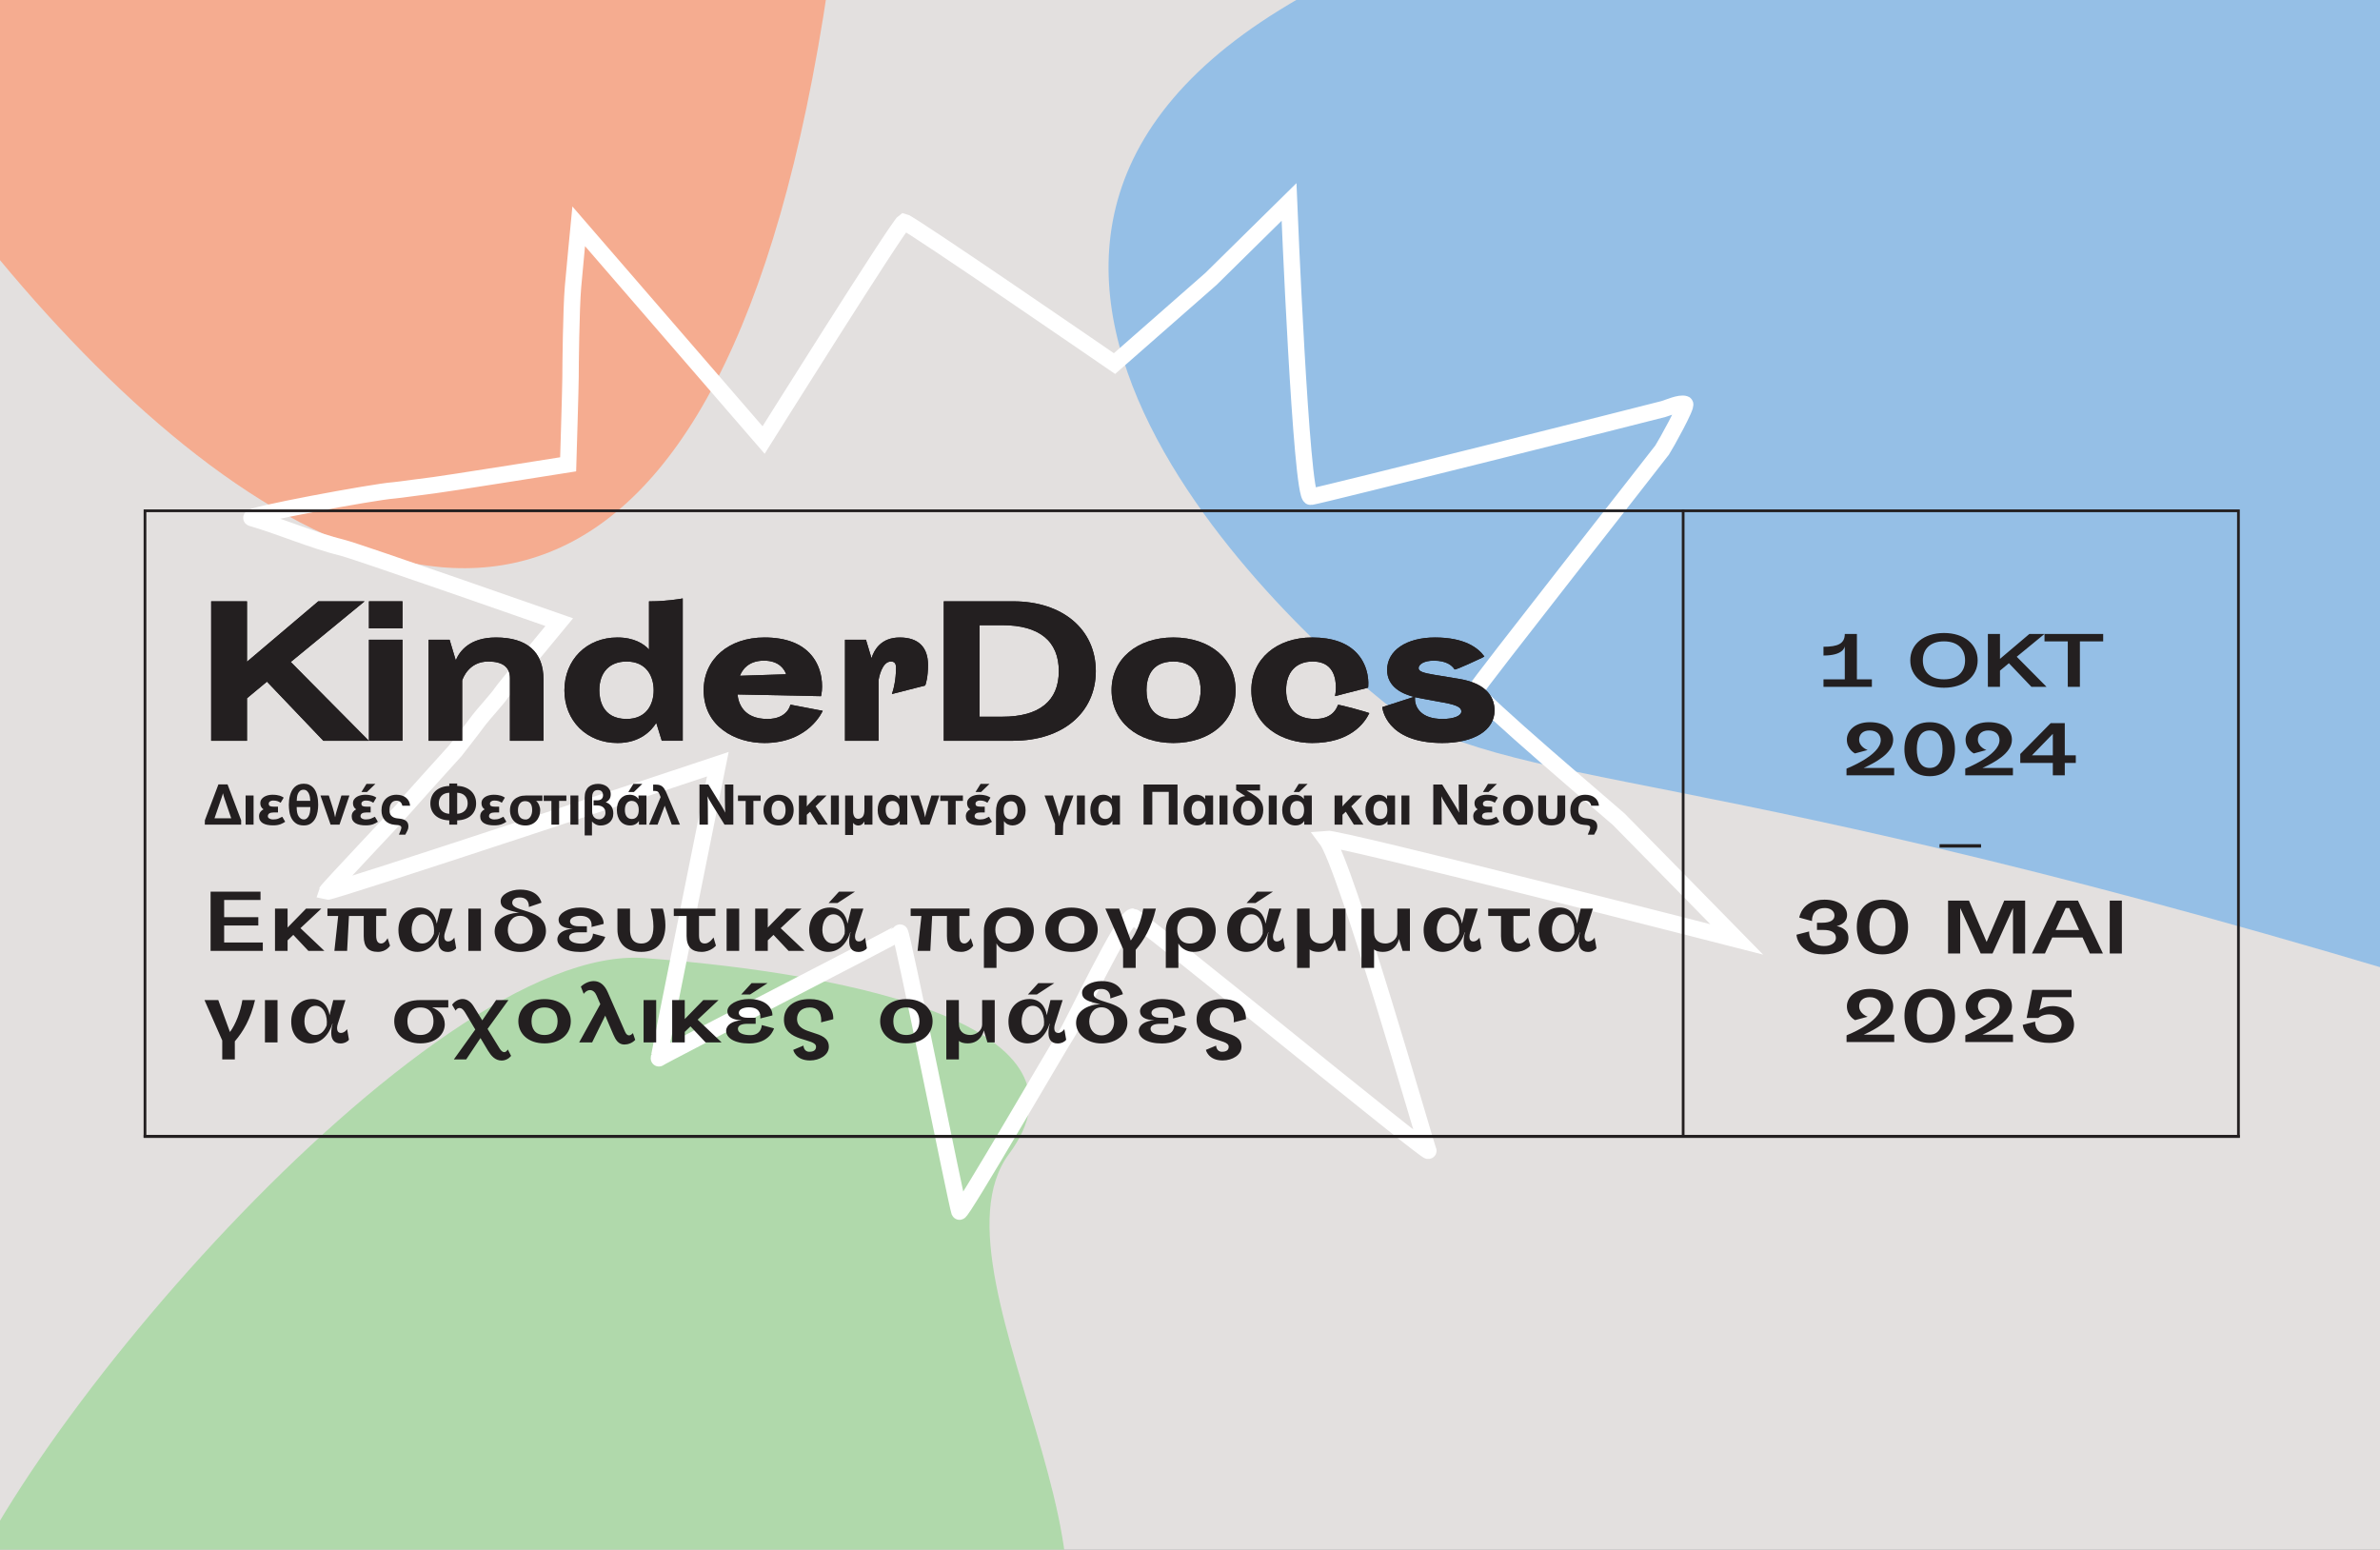 <?xml version="1.0" encoding="utf-8"?>
<!-- Generator: Adobe Illustrator 16.0.0, SVG Export Plug-In . SVG Version: 6.00 Build 0)  -->
<!DOCTYPE svg PUBLIC "-//W3C//DTD SVG 1.1//EN" "http://www.w3.org/Graphics/SVG/1.1/DTD/svg11.dtd">
<svg version="1.1" id="Layer_1" xmlns="http://www.w3.org/2000/svg" xmlns:xlink="http://www.w3.org/1999/xlink" x="0px" y="0px"
	 width="768px" height="500px" viewBox="0 0 768 500" enable-background="new 0 0 768 500" xml:space="preserve">
<rect x="0" y="0" width="768" height="500" fill="#808080" stroke="none"/>
<g id="Layer_1_1_">
</g>
<g id="Layer_2">
	<g>
		<g>
			<defs>
				<rect id="SVGID_1_" x="0" width="768" height="500"/>
			</defs>
			<clipPath id="SVGID_2_">
				<use xlink:href="#SVGID_1_"  overflow="visible"/>
			</clipPath>
			<rect x="0" clip-path="url(#SVGID_2_)" fill="#E3E0DF" width="768" height="500"/>
		</g>
		<g>
			<defs>
				<rect id="SVGID_3_" x="0" width="768" height="500"/>
			</defs>
			<clipPath id="SVGID_4_">
				<use xlink:href="#SVGID_3_"  overflow="visible"/>
			</clipPath>
			<path clip-path="url(#SVGID_4_)" fill="#F5AC90" d="M-38.061-566.889l-132.508,62.158l-4.627,174.646l85.825,56.751
				c0,0-2.385,53.433-11.896,155.178c-9.51,101.746,324.242,582.335,374.028,67.663c19.968-70.43,33.886-153.24,9.718-194.952
				c-24.168-41.713-67.265-75.372-66.629-121.364c0.637-45.993-19.225-145.029-19.225-145.029L-38.061-566.889z"/>
		</g>
		<g>
			<defs>
				<rect id="SVGID_5_" x="0" width="768" height="500"/>
			</defs>
			<clipPath id="SVGID_6_">
				<use xlink:href="#SVGID_5_"  overflow="visible"/>
			</clipPath>
			<path clip-path="url(#SVGID_6_)" fill="#B0D9AB" d="M208.029,309.137c-70.234-5.267-212.94,163.477-226.027,220.83
				c-13.086,57.353,4.992,196.068,53.562,236.952c48.57,40.884,86.55,23.547,187.082-9.41
				c100.533-32.957,28.475-178.688,96.12-203.995c67.647-25.306-23.17-140.785,6.823-181.174S278.266,314.404,208.029,309.137"/>
		</g>
		<g>
			<defs>
				<rect id="SVGID_7_" x="0" width="768" height="500"/>
			</defs>
			<clipPath id="SVGID_8_">
				<use xlink:href="#SVGID_7_"  overflow="visible"/>
			</clipPath>
			<path clip-path="url(#SVGID_8_)" fill="#95BFE6" d="M452.278,230.979c49.205,26.692,113.796,15.221,395.741,105.857
				s11.519-442.386,11.519-442.386S547.504-79.705,413.041,3.146S428.479,213.525,452.278,230.979"/>
		</g>
		<g>
			<defs>
				<rect id="SVGID_9_" x="0" width="768" height="500"/>
			</defs>
			<clipPath id="SVGID_10_">
				<use xlink:href="#SVGID_9_"  overflow="visible"/>
			</clipPath>
			<path clip-path="url(#SVGID_10_)" fill="none" stroke="#FFFFFF" stroke-width="5.291" d="M536.735,131.988
				c1.63-0.443,5.268-2.162,6.981-1.613c0.896,0.286-6.22,13.111-7.368,14.838c-0.82,1.229-60.031,76.45-60.244,77.594
				c-0.361,1.936,45.194,40.479,46.251,41.533c2.66,2.65,38.056,38.76,38.056,38.76s-128.498-32.912-132.484-32.479
				c6.339,8.32,32.084,98.701,32.988,100.672c0.969,2.1-93.562-75.498-95.344-75.537c-2.839-0.064-19.759,35.614-21.217,37.66
				c-1.746,2.45-34.339,58.746-34.772,57.516c-0.993-2.819-18.604-90.87-19.188-90.039c-0.438,0.619-77.555,40.138-77.771,40.578
				c-0.222,0.455,19.015-94.894,19.015-94.894s-124.855,41.552-126.24,41.151c0.184-0.672,24.629-26.406,24.879-26.86
				c0.375-0.683,14.208-15.927,16.59-18.571c0,0,5.205-6.629,7.696-10.013c1.206-1.639,6.328-7.229,7.172-8.667
				c0.586-0.997,18.727-22.88,18.727-22.88s-65.135-22.801-69.629-23.91c-10.139-2.504-19.633-6.753-29.62-9.679
				c-2.384-0.699,39.642-8.523,45.752-8.914c1.341-0.084,11.836-1.578,13.06-1.676c1.737-0.139,43.311-6.743,43.311-6.743
				s0.788-25.827,0.773-28.335c-0.013-2.488,0.179-21.883,0.797-28.962c0.519-5.911,1.835-19.501,1.835-19.501l59.664,68.953
				c0,0,43.267-69.01,45.313-70.395c2.104,0.469,67.917,45.736,67.917,45.736l31.126-27.315l25.194-24.829
				c0,0,3.884,95.617,7.017,95.132C426.842,159.7,533.123,132.973,536.735,131.988"/>
		</g>
		<g>
			<defs>
				<rect id="SVGID_11_" x="0" width="768" height="500"/>
			</defs>
			<clipPath id="SVGID_12_">
				<use xlink:href="#SVGID_11_"  overflow="visible"/>
			</clipPath>
			<g clip-path="url(#SVGID_12_)">
				<polygon fill="none" stroke="#231F20" stroke-width="0.879" points="46.786,164.811 46.786,366.722 722.317,366.722 
					722.317,164.811 466.258,164.811 				"/>
				<polygon fill="#231F20" points="119.011,239.012 104.333,239.012 86.139,219.938 79.699,225.297 79.699,239.012 68.145,239.012 
					68.145,194.021 79.699,194.021 79.699,213.515 102.708,194.021 117.655,194.021 93.821,213.592 				"/>
				<path fill="#231F20" d="M129.881,202.729h-10.828v-8.707h10.828V202.729z M129.881,239.011h-10.828v-32.598h10.828V239.011z"/>
				<path fill="#231F20" d="M175.374,239.012h-10.827v-20.235c0-3.537-2.358-5.331-7.008-5.331c-6.208,0-8.139,5.297-8.4,6.122
					v19.444h-10.828v-32.598h6.77l1.989,6.647c1.266-3.03,4.55-7.373,12.982-7.373c10.023,0,15.322,4.681,15.322,13.536V239.012
					L175.374,239.012z"/>
				<path fill="#231F20" d="M199.293,239.738c-9.945,0-17.163-7.149-17.163-16.998c0-9.881,7.194-17.052,17.105-17.052
					c5.46,0,8.562,2.124,10.189,3.874v-15.541h0.808c4.511,0,9.087-0.763,9.134-0.77l0.942-0.159v45.919h-6.766l-1.771-5.768
					C210.226,235.709,206.582,239.738,199.293,239.738 M202.195,213.445c-5.506,0-8.793,3.476-8.793,9.295
					c0,2.777,0.857,9.239,8.793,9.239c6.442,0,8.737-4.772,8.737-9.239C210.933,218.246,208.638,213.445,202.195,213.445"/>
				<path fill="#231F20" d="M246.685,239.737c-9.449,0-19.62-5.336-19.62-17.052c0-10.008,8.068-16.997,19.62-16.997
					c6.909,0,12.03,1.954,15.222,5.81c3.546,4.283,3.652,9.844,3.156,12.454l-0.127,0.673l-26.94-0.556
					c0.248,2.615,1.729,7.91,9.64,7.91c6.598,0,7.416-4.622,7.416-4.622l10.428,1.998
					C265.478,229.355,261.107,239.737,246.685,239.737 M246.518,213.166c-5.243,0-7.12,3.207-7.742,4.879l14.915-0.49
					C253.162,216.053,251.497,213.166,246.518,213.166"/>
				<path fill="#231F20" d="M283.497,239.012h-10.828v-32.598h6.771l1.788,5.973c0.418-1.364,1.14-2.891,2.383-4.147
					c1.673-1.692,3.937-2.551,6.727-2.551c5.972,0,9.126,3.078,9.126,8.901c0,3.945-0.739,6.098-0.771,6.187l-0.145,0.408
					l-10.738,2.751l0.414-1.374c0.01-0.03,0.913-3.074,0.913-7.133c0-1.353-0.522-1.983-1.646-1.983
					c-2.967,0-3.904,5.443-3.992,6.006L283.497,239.012L283.497,239.012z"/>
				<path fill="#231F20" d="M326.954,239.012h-22.41v-44.989h22.41c15.941,0,26.652,9.051,26.652,22.522
					C353.607,229.983,342.896,239.012,326.954,239.012 M316.097,231.254h7.341c11.924,0,18.228-5.086,18.228-14.709
					c0-9.697-6.304-14.822-18.228-14.822h-7.341V231.254z"/>
				<path fill="#231F20" d="M378.645,239.738c-11.749,0-19.955-7.014-19.955-17.054c0-10.007,8.206-16.997,19.955-16.997
					c11.815,0,20.068,6.99,20.068,16.997C398.713,232.725,390.46,239.738,378.645,239.738 M378.645,213.445
					c-7.553,0-8.68,5.789-8.68,9.239c0,3.472,1.127,9.296,8.68,9.296c7.937,0,8.793-6.502,8.793-9.296
					C387.438,219.906,386.58,213.445,378.645,213.445"/>
				<path fill="#231F20" d="M423.412,239.737c-9.449,0-19.619-5.336-19.619-17.052c0-10.008,8.091-16.997,19.676-16.997
					c6.483,0,11.354,1.737,14.473,5.165c4.094,4.501,3.604,10.215,3.582,10.457l-0.055,0.564l-10.664,2.734l0.183-1.208
					c0.007-0.049,0.703-4.873-1.776-7.758c-1.256-1.458-3.148-2.198-5.631-2.198c-5.364,0-8.567,3.454-8.567,9.24
					c0,5.906,3.408,9.294,9.351,9.294c4.952,0,6.733-2.653,7.373-4.532c0.135-0.281,9.991,2.471,10.131,2.657
					C440.262,233.432,435.609,239.737,423.412,239.737"/>
				<path fill="#231F20" d="M456.604,224.943l-0.007,0.874c0.001,0.044,0.004,0.273,0.063,0.617
					c0.262,1.567,1.636,5.545,8.844,5.545c3.565,0,6.057-0.999,6.057-2.429c0-1.098-0.949-2-5.586-2.832l-7.261-1.342
					C458.184,225.281,457.448,225.147,456.604,224.943 M478.171,212.268c0,0-8.567,4.081-8.802,3.712
					c-0.832-1.308-2.668-2.813-6.715-2.813c-3.207,0-4.886,1.223-4.886,2.43c0,1.089,1.618,1.547,5.244,2.161l7.812,1.284
					c9.464,1.555,11.45,6.422,11.45,10.23c0,6.357-6.629,10.465-16.886,10.465c-18.352,0-19.331-11.468-19.339-11.584l10.206-3.296
					c-3.54-0.912-8.646-3.069-8.646-8.702c0-6.261,6.202-10.466,15.435-10.466c9.588,0,13.967,3.362,15.947,6.138L478.171,212.268z"
					/>
				<polygon fill="#231F20" points="119.011,239.012 104.333,239.012 86.139,219.938 79.699,225.297 79.699,239.012 68.145,239.012 
					68.145,194.021 79.699,194.021 79.699,213.516 102.708,194.021 117.655,194.021 93.821,213.592 				"/>
				<path fill="#231F20" d="M129.881,202.729h-10.827v-8.707h10.827V202.729z M129.881,239.012h-10.827v-32.598h10.827V239.012z"/>
				<path fill="#231F20" d="M175.374,239.012h-10.828v-20.234c0-3.539-2.357-5.332-7.007-5.332c-6.208,0-8.139,5.295-8.4,6.121
					v19.445h-10.828v-32.6h6.77l1.989,6.649c1.266-3.03,4.55-7.373,12.981-7.373c10.024,0,15.323,4.681,15.323,13.536V239.012z"/>
				<path fill="#231F20" d="M199.293,239.738c-9.945,0-17.163-7.149-17.163-16.998c0-9.881,7.194-17.053,17.105-17.053
					c5.46,0,8.562,2.125,10.189,3.875v-15.541h0.808c4.51,0,9.087-0.763,9.134-0.771l0.942-0.159v45.92h-6.766l-1.771-5.768
					C210.226,235.71,206.582,239.738,199.293,239.738 M202.195,213.445c-5.506,0-8.793,3.475-8.793,9.295
					c0,2.777,0.857,9.24,8.793,9.24c6.442,0,8.737-4.773,8.737-9.24C210.933,218.247,208.638,213.445,202.195,213.445"/>
				<path fill="#231F20" d="M246.685,239.737c-9.449,0-19.62-5.336-19.62-17.052c0-10.008,8.068-16.997,19.62-16.997
					c6.909,0,12.03,1.954,15.222,5.81c3.546,4.283,3.652,9.844,3.156,12.454l-0.127,0.673l-26.94-0.556
					c0.248,2.615,1.729,7.91,9.64,7.91c6.598,0,7.416-4.622,7.416-4.622l10.427,1.998
					C265.477,229.355,261.107,239.737,246.685,239.737 M246.518,213.166c-5.243,0-7.12,3.207-7.742,4.879l14.915-0.49
					C253.162,216.053,251.497,213.166,246.518,213.166"/>
				<path fill="#231F20" d="M283.497,239.012h-10.828v-32.598h6.771l1.788,5.973c0.418-1.363,1.14-2.891,2.383-4.148
					c1.673-1.691,3.937-2.55,6.727-2.55c5.971,0,9.126,3.078,9.126,8.902c0,3.944-0.739,6.096-0.771,6.185l-0.144,0.409
					l-10.738,2.751l0.414-1.374c0.01-0.03,0.913-3.073,0.913-7.133c0-1.353-0.522-1.983-1.646-1.983
					c-2.967,0-3.904,5.443-3.992,6.006v19.56H283.497z"/>
				<path fill="#231F20" d="M326.954,239.012h-22.41v-44.989h22.41c15.941,0,26.652,9.051,26.652,22.522
					C353.607,229.983,342.896,239.012,326.954,239.012 M316.097,231.254h7.341c11.924,0,18.228-5.086,18.228-14.709
					c0-9.697-6.304-14.822-18.228-14.822h-7.341V231.254z"/>
				<path fill="#231F20" d="M378.645,239.738c-11.749,0-19.955-7.013-19.955-17.054c0-10.007,8.206-16.997,19.955-16.997
					c11.815,0,20.068,6.99,20.068,16.997C398.713,232.726,390.46,239.738,378.645,239.738 M378.645,213.445
					c-7.553,0-8.68,5.789-8.68,9.239c0,3.472,1.127,9.296,8.68,9.296c7.937,0,8.793-6.5,8.793-9.296
					C387.438,219.906,386.58,213.445,378.645,213.445"/>
				<path fill="#231F20" d="M423.412,239.737c-9.449,0-19.619-5.336-19.619-17.052c0-10.008,8.091-16.997,19.676-16.997
					c6.483,0,11.354,1.737,14.473,5.165c4.094,4.501,3.604,10.215,3.582,10.457l-0.055,0.564l-10.664,2.734l0.183-1.208
					c0.007-0.049,0.703-4.873-1.777-7.758c-1.255-1.458-3.147-2.198-5.63-2.198c-5.364,0-8.568,3.454-8.568,9.24
					c0,5.906,3.409,9.294,9.352,9.294c4.952,0,6.732-2.653,7.373-4.532c0.135-0.281,9.991,2.471,10.131,2.657
					C440.261,233.432,435.609,239.737,423.412,239.737"/>
				<path fill="#231F20" d="M456.604,224.943l-0.006,0.874c0,0.044,0.003,0.273,0.062,0.617c0.262,1.567,1.636,5.545,8.844,5.545
					c3.565,0,6.057-0.999,6.057-2.429c0-1.098-0.949-2-5.586-2.832l-7.261-1.342C458.184,225.281,457.448,225.147,456.604,224.943
					 M478.171,212.268c0,0-8.567,4.081-8.802,3.712c-0.831-1.308-2.667-2.813-6.715-2.813c-3.207,0-4.886,1.223-4.886,2.43
					c0,1.089,1.618,1.547,5.244,2.161l7.812,1.284c9.464,1.555,11.45,6.422,11.45,10.23c0,6.357-6.629,10.467-16.886,10.467
					c-18.352,0-19.331-11.469-19.339-11.586l10.206-3.296c-3.54-0.912-8.645-3.069-8.645-8.702c0-6.261,6.201-10.466,15.434-10.466
					c9.588,0,13.967,3.362,15.947,6.138L478.171,212.268z"/>
				<line fill="none" stroke="#231F20" stroke-width="0.879" x1="543.135" y1="164.371" x2="543.135" y2="367.065"/>
				<line fill="none" stroke="#231F20" stroke-width="0.879" x1="722.756" y1="366.626" x2="46.347" y2="366.626"/>
				<path fill="#231F20" d="M680.791,307.656h3.909v-17.065h-3.909V307.656z M666.579,292.984h1.12l3.229,7.094h-7.602
					L666.579,292.984z M674.377,307.656h4.217l-8.062-17.066h-6.787l-8.061,17.066h4.195l2.351-5.162h9.796L674.377,307.656z
					 M641.058,303.923l-5.689-13.333h-6.743v17.066h3.91v-14.672l6.611,14.672h3.821l6.61-14.672v14.672h3.91V290.59h-6.743
					L641.058,303.923z M603.235,299.113c0-3.361,1.12-6.129,4.217-6.129c3.075,0,4.195,2.768,4.195,6.129
					c0,3.338-1.12,6.127-4.195,6.127C604.355,305.24,603.235,302.451,603.235,299.113 M599.171,299.113
					c0,5.117,2.745,8.828,8.28,8.828c5.514,0,8.26-3.711,8.26-8.828c0-5.141-2.746-8.83-8.26-8.83
					C601.916,290.283,599.171,293.973,599.171,299.113 M588.387,300.057c2.395,0,4.043,0.703,4.043,2.55
					c0,1.603-1.562,2.635-3.801,2.635c-5.229,0-4.833-4.7-4.833-4.7l-4.085,1.055c0,0,0.265,6.348,8.765,6.348
					c4.282,0,7.994-1.625,7.994-5.314c0-3.186-3.535-3.778-3.777-3.822c0.309-0.065,3.339-0.746,3.339-3.602
					c0-2.813-2.878-4.92-7.293-4.92c-7.336,0-8.126,5.775-8.126,5.775l4.106,1.121c0,0-0.352-4.195,4.195-4.195
					c1.734,0,3.053,0.943,3.053,2.395c0,1.428-1.187,2.35-4.02,2.35h-1.626v2.328h2.065V300.057z"/>
				<rect x="625.868" y="272.387" fill="#231F20" width="13.398" height="1.098"/>
				<path fill="#231F20" d="M659.738,206.943h7.513v14.673h3.908v-14.673h7.513v-2.394h-18.934V206.943L659.738,206.943z
					 M655.521,221.616h4.876l-9.619-9.708l8.961-7.358h-4.877l-9.488,8.039v-8.039h-3.908v17.066h3.908v-5.228l2.879-2.395
					L655.521,221.616z M620.488,213.072c0-3.361,2.064-6.129,6.81-6.129c4.744,0,6.809,2.768,6.809,6.129
					c0,3.359-2.064,6.128-6.809,6.128C622.552,219.2,620.488,216.432,620.488,213.072 M616.425,213.072
					c0,5.14,4.282,8.83,10.872,8.83c6.589,0,10.872-3.69,10.872-8.83c0-5.141-4.283-8.83-10.872-8.83
					C620.707,204.242,616.425,207.932,616.425,213.072 M604.036,221.616V219.2h-4.832v-14.65h-3.909c0,3.185-2.328,4.13-6.875,4.13
					v2.832c6.325,0,6.831-2.635,6.875-3.031v10.72h-6.875v2.416L604.036,221.616L604.036,221.616z"/>
				<path fill="#231F20" d="M386.129,329.006c0,7.404,10.356,5.807,10.356,8.732c0,0.936-0.565,1.625-2.165,1.625
					c-1.845,0-1.895-1.994-1.895-1.994l-3.297,1.379c0,0,0.714,3.418,5.412,3.418c3.125,0,6.077-1.771,6.077-4.402
					c0-5.879-10.26-3.296-10.26-9.004c0-1.942,1.305-3.688,4.134-3.688c4.354,0,3.616,4.797,3.616,4.797l3.937-1.009
					c0,0,0.615-6.495-7.603-6.495C389.327,322.363,386.129,324.947,386.129,329.006 M378.971,330.752c0,0,0,3.248-3.666,3.248
					c-2.237,0-4.033-0.639-4.033-2.043c0-0.983,1.008-1.623,3.1-1.623h2.633v-1.943h-2.633c-2.018,0-2.805-0.836-2.805-1.573
					c0-1.23,1.647-1.796,3.247-1.796c3.224,0,3.888,1.894,3.689,3.593l3.912-0.984c0.049-2.338-2.019-5.289-7.603-5.289
					c-3.665,0-6.938,1.746-6.938,3.937c0,1.869,1.747,2.829,4.648,2.901c-3.074,0.223-5.043,1.55-5.043,3.443
					c0,2.166,2.533,4.061,7.453,4.061c6.717,0,7.995-4.87,7.995-4.87L378.971,330.752z M355.428,325.021
					c2.683,0,4.084,2.337,4.084,4.625c0,2.238-1.329,4.429-4.084,4.429c-2.583,0-3.936-2.24-3.936-4.479
					C351.492,327.309,352.845,325.021,355.428,325.021 M358.282,322.166l4.059-1.377c0,0-0.64-4.23-6.888-4.23
					c-3.224,0-6.273,1.623-6.273,3.715c0,2.238,1.82,2.878,6.102,3.788c-0.223-0.023-0.468-0.05-0.688-0.023
					c-3.689,0.246-7.355,2.164-7.355,6.026c0,3.519,3.421,6.617,8.191,6.617c4.871,0,8.364-3.1,8.364-6.69
					c0-7.527-10.873-5.904-10.873-9.201c0-1.058,0.91-1.697,2.411-1.697C358.602,319.092,358.282,322.166,358.282,322.166
					 M329.672,329.597c0-2.756,1.328-5.066,3.592-5.066c2.829,0,3.938,3.469,3.592,6.32c-0.936,2.288-2.237,3.102-3.838,3.102
					C331.074,333.951,329.672,332.031,329.672,329.597 M340.447,330.334l2.46-7.65h-3.937l-1.181,4.871
					c-0.443-2.854-2.288-5.215-5.609-5.215c-4.083,0-6.765,3.1-6.765,7.232c0,4.771,2.951,7.084,6.101,7.084
					c3.075,0,5.807-2.091,7.159-6.322h0.099c-0.295,0.886-0.442,1.992-0.442,3.002c0,1.796,0.737,3.346,3.001,3.346
					c1.255,0,2.411-0.665,2.706-1.229l-0.591-3.396c0,0-0.786,1.23-1.992,1.23c-0.91,0-1.254-0.689-1.254-1.551
					C340.201,331.293,340.299,330.802,340.447,330.334 M335.035,317.223l-3.347,3.665h2.878l5.635-3.665H335.035z M305.367,341.822
					h4.059v-5.979c0.492,0.518,1.648,0.813,2.829,0.813c4.428,0,5.216-4.183,5.216-4.183l1.156,3.861h2.36v-13.652h-4.06v7.773
					c0,2.289-2.164,3.494-3.813,3.494c-2.092,0-3.69-1.156-3.69-3.543l-0.023-7.726h-4.034V341.822z M288.27,329.498
					c0-2.238,1.01-4.428,4.184-4.428c3.148,0,4.229,2.188,4.229,4.428s-1.081,4.453-4.229,4.453
					C289.279,333.951,288.27,331.736,288.27,329.498 M284.014,329.498c0,4.01,3.149,7.158,8.438,7.158
					c5.338,0,8.486-3.148,8.486-7.158c0-3.985-3.148-7.135-8.486-7.135C287.163,322.363,284.014,325.513,284.014,329.498
					 M252.969,329.006c0,7.404,10.357,5.807,10.357,8.732c0,0.936-0.566,1.625-2.165,1.625c-1.846,0-1.896-1.994-1.896-1.994
					l-3.296,1.379c0,0,0.713,3.418,5.412,3.418c3.124,0,6.076-1.771,6.076-4.402c0-5.879-10.258-3.296-10.258-9.004
					c0-1.942,1.303-3.688,4.132-3.688c4.354,0,3.616,4.797,3.616,4.797l3.937-1.009c0,0,0.615-6.495-7.602-6.495
					C256.167,322.363,252.969,324.947,252.969,329.006 M245.811,330.752c0,0,0,3.248-3.666,3.248c-2.236,0-4.033-0.639-4.033-2.043
					c0-0.983,1.009-1.623,3.1-1.623h2.633v-1.943h-2.633c-2.018,0-2.804-0.836-2.804-1.573c0-1.23,1.646-1.796,3.246-1.796
					c3.224,0,3.888,1.894,3.689,3.593l3.912-0.984c0.049-2.338-2.018-5.289-7.603-5.289c-3.665,0-6.938,1.746-6.938,3.937
					c0,1.869,1.747,2.829,4.648,2.901c-3.074,0.223-5.043,1.55-5.043,3.443c0,2.166,2.534,4.061,7.454,4.061
					c6.717,0,7.995-4.87,7.995-4.87L245.811,330.752z M242.514,317.223l-3.345,3.665h2.878l5.633-3.665H242.514z M216.906,336.336
					h4.06v-3.395l1.846-1.771l4.87,5.166h5.166l-7.725-7.33l6.74-6.322h-4.92l-5.979,6.125v-6.125h-4.06L216.906,336.336
					L216.906,336.336z M207.681,336.336h4.061v-13.652h-4.061V336.336z M186.895,336.336h4.183l4.229-8.635l2.608,6.102
					c0.713,1.648,1.623,3.224,3.542,3.224c1.206,0,2.607-0.492,3.518-1.501l-0.737-2.188c-0.442,0.492-0.86,0.738-1.255,0.738
					c-0.517,0-0.959-0.418-1.278-1.156l-5.609-12.817c-1.032-2.386-2.632-3.542-4.477-3.542c-1.279,0-2.78,0.492-4.183,1.771
					l0.909,2.336c0.714-0.885,1.402-1.205,2.042-1.205c0.91,0,1.674,0.688,2.141,1.796l1.182,2.731L186.895,336.336z
					 M171.52,329.498c0-2.238,1.008-4.428,4.183-4.428c3.147,0,4.229,2.188,4.229,4.428s-1.082,4.453-4.229,4.453
					C172.527,333.951,171.52,331.736,171.52,329.498 M167.263,329.498c0,4.01,3.149,7.158,8.438,7.158
					c5.338,0,8.486-3.148,8.486-7.158c0-3.985-3.148-7.135-8.486-7.135C170.412,322.363,167.263,325.513,167.263,329.498
					 M157.448,338.969c1.009,1.648,2.288,3.224,4.429,3.224c1.205,0,2.337-0.615,3.05-1.501l-1.058-2.065
					c-0.395,0.615-0.763,0.861-1.156,0.861c-0.517,0-1.008-0.419-1.477-1.156l-3.91-6.348l6.739-9.3h-3.984l-4.453,6.544
					l-2.829-4.575c-1.008-1.624-2.287-2.313-3.542-2.313c-1.156,0-2.484,0.639-3.37,1.845l1.131,1.918
					c0.396-0.713,0.887-0.859,1.305-0.859c0.641,0,1.182,0.491,1.747,1.426l3.296,5.512l-6.912,9.644h3.985l4.601-6.889
					L157.448,338.969z M131.47,329.498c0-2.238,1.01-4.428,4.183-4.428c3.148,0,4.23,2.188,4.23,4.428s-1.082,4.453-4.23,4.453
					C132.479,333.951,131.47,331.736,131.47,329.498 M144.656,325.07v-2.388h-9.004c-5.534,0-8.438,2.829-8.438,6.814
					c0,4.01,3.148,7.158,8.438,7.158c5.093,0,7.872-3.025,7.872-6.175c0-2.483-1.647-4.503-4.083-5.411L144.656,325.07
					L144.656,325.07z M98.236,329.597c0-2.756,1.328-5.066,3.592-5.066c2.828,0,3.936,3.469,3.592,6.32
					c-0.936,2.288-2.239,3.102-3.838,3.102C99.638,333.951,98.236,332.031,98.236,329.597 M109.011,330.334l2.46-7.65h-3.936
					l-1.182,4.871c-0.442-2.854-2.288-5.215-5.608-5.215c-4.084,0-6.766,3.1-6.766,7.232c0,4.771,2.952,7.084,6.102,7.084
					c3.074,0,5.805-2.091,7.157-6.322h0.1c-0.295,0.886-0.443,1.992-0.443,3.002c0,1.796,0.738,3.346,3.001,3.346
					c1.255,0,2.41-0.665,2.705-1.229l-0.59-3.396c0,0-0.787,1.23-1.992,1.23c-0.91,0-1.255-0.689-1.255-1.551
					C108.765,331.293,108.863,330.802,109.011,330.334 M85.493,336.336h4.059v-13.652h-4.059V336.336z M71.717,341.822h4.059v-5.83
					c2.706-3.148,5.043-7.084,6.52-13.31h-4.084c-0.615,3.813-2.214,7.896-4.009,10.31l-3.765-10.31h-4.453l5.732,13.038V341.822z"
					/>
				<path fill="#231F20" d="M500.788,300.076c0-2.756,1.329-5.067,3.593-5.067c2.829,0,3.937,3.469,3.593,6.321
					c-0.937,2.289-2.239,3.101-3.839,3.101C502.192,304.431,500.788,302.512,500.788,300.076 M511.564,300.814l2.46-7.65h-3.937
					l-1.182,4.871c-0.441-2.854-2.287-5.217-5.607-5.217c-4.084,0-6.766,3.1-6.766,7.232c0,4.772,2.952,7.085,6.102,7.085
					c3.073,0,5.806-2.092,7.157-6.321h0.1c-0.295,0.885-0.442,1.991-0.442,3.001c0,1.796,0.738,3.345,3.001,3.345
					c1.255,0,2.411-0.664,2.706-1.229l-0.59-3.394c0,0-0.788,1.229-1.993,1.229c-0.91,0-1.255-0.688-1.255-1.55
					C511.318,301.773,511.416,301.281,511.564,300.814 M480.225,295.549h4.133v6.496c0,3.518,1.771,5.092,4.821,5.092
					c3.024,0,4.648-2.018,4.648-2.018l-0.786-2.656c0,0-1.206,1.968-2.757,1.968c-1.377,0-1.918-0.812-1.918-2.683v-6.199h5.289
					v-2.385h-13.432L480.225,295.549L480.225,295.549z M463.645,300.076c0-2.756,1.328-5.067,3.591-5.067
					c2.829,0,3.937,3.469,3.592,6.321c-0.935,2.289-2.238,3.101-3.838,3.101C465.046,304.431,463.645,302.512,463.645,300.076
					 M474.418,300.814l2.46-7.65h-3.937l-1.18,4.871c-0.443-2.854-2.288-5.217-5.609-5.217c-4.084,0-6.765,3.1-6.765,7.232
					c0,4.772,2.951,7.085,6.101,7.085c3.075,0,5.806-2.092,7.158-6.321h0.099c-0.296,0.885-0.441,1.991-0.441,3.001
					c0,1.796,0.736,3.345,3.001,3.345c1.255,0,2.41-0.664,2.705-1.229l-0.59-3.394c0,0-0.788,1.229-1.992,1.229
					c-0.91,0-1.256-0.688-1.256-1.55C474.172,301.773,474.271,301.281,474.418,300.814 M439.339,312.303h4.06v-5.979
					c0.492,0.518,1.647,0.813,2.829,0.813c4.428,0,5.215-4.182,5.215-4.182l1.156,3.861h2.361v-13.652h-4.06v7.772
					c0,2.287-2.165,3.493-3.813,3.493c-2.092,0-3.689-1.155-3.689-3.543l-0.025-7.724h-4.033L439.339,312.303L439.339,312.303z
					 M418.553,312.303h4.059v-5.979c0.492,0.518,1.648,0.813,2.829,0.813c4.428,0,5.215-4.182,5.215-4.182l1.156,3.861h2.361
					v-13.652h-4.06v7.772c0,2.287-2.165,3.493-3.813,3.493c-2.091,0-3.689-1.155-3.689-3.543l-0.024-7.724h-4.033L418.553,312.303
					L418.553,312.303z M400.25,300.076c0-2.756,1.328-5.067,3.591-5.067c2.829,0,3.937,3.469,3.593,6.321
					c-0.936,2.289-2.239,3.101-3.838,3.101C401.652,304.431,400.25,302.512,400.25,300.076 M411.024,300.814l2.46-7.65h-3.937
					l-1.18,4.871c-0.443-2.854-2.288-5.217-5.608-5.217c-4.085,0-6.766,3.1-6.766,7.232c0,4.772,2.951,7.085,6.102,7.085
					c3.074,0,5.805-2.092,7.157-6.321h0.1c-0.296,0.885-0.442,1.991-0.442,3.001c0,1.796,0.737,3.345,3.001,3.345
					c1.255,0,2.41-0.664,2.706-1.229l-0.591-3.394c0,0-0.788,1.229-1.992,1.229c-0.91,0-1.256-0.688-1.256-1.55
					C410.778,301.773,410.877,301.281,411.024,300.814 M405.612,287.703l-3.345,3.664h2.878l5.633-3.664H405.612z M383.915,295.549
					c2.929,0,4.133,1.945,4.133,4.429c0,2.485-1.204,4.453-4.133,4.453c-2.878,0-4.034-2.189-4.034-4.453
					C379.881,297.715,381.013,295.549,383.915,295.549 M380.25,304.381c0.664,1.377,2.559,2.756,4.871,2.756
					c4.255,0,7.184-2.977,7.184-6.913c0-4.306-3.298-7.38-8.192-7.38c-4.156,0-7.921,2.436-7.921,7.453v12.006h4.06L380.25,304.381
					L380.25,304.381z M362.415,312.303h4.06v-5.83c2.706-3.147,5.043-7.085,6.52-13.309h-4.084
					c-0.615,3.813-2.215,7.896-4.011,10.307l-3.765-10.307h-4.451l5.731,13.037V312.303L362.415,312.303z M341.555,299.978
					c0-2.237,1.008-4.429,4.182-4.429c3.148,0,4.23,2.19,4.23,4.429c0,2.239-1.082,4.453-4.23,4.453
					C342.563,304.431,341.555,302.217,341.555,299.978 M337.298,299.978c0,4.011,3.148,7.159,8.438,7.159
					c5.339,0,8.487-3.148,8.487-7.159c0-3.984-3.148-7.134-8.487-7.134C340.447,292.844,337.298,295.992,337.298,299.978
					 M325.219,295.549c2.929,0,4.134,1.945,4.134,4.429c0,2.485-1.205,4.453-4.134,4.453c-2.878,0-4.033-2.189-4.033-4.453
					C321.186,297.715,322.316,295.549,325.219,295.549 M321.555,304.381c0.664,1.377,2.558,2.756,4.87,2.756
					c4.257,0,7.184-2.977,7.184-6.913c0-4.306-3.296-7.38-8.191-7.38c-4.156,0-7.921,2.436-7.921,7.453v12.006h4.06L321.555,304.381
					L321.555,304.381z M296.094,306.816h4.107l0.59-11.269h4.772v6.496c0,3.517,1.524,5.092,4.575,5.092
					c2.779,0,3.911-2.018,3.911-2.018l-0.786-2.41c0,0-0.861,1.722-2.042,1.722c-1.133,0-1.647-0.812-1.647-2.683v-6.199h3.271
					v-2.385h-18.991v2.385h3.469L296.094,306.816z M265.367,300.076c0-2.756,1.328-5.067,3.592-5.067
					c2.829,0,3.937,3.469,3.592,6.321c-0.935,2.289-2.238,3.101-3.838,3.101C266.771,304.431,265.367,302.512,265.367,300.076
					 M276.143,300.814l2.46-7.65h-3.937l-1.181,4.871c-0.442-2.854-2.288-5.217-5.608-5.217c-4.084,0-6.766,3.1-6.766,7.232
					c0,4.772,2.952,7.085,6.101,7.085c3.076,0,5.807-2.092,7.159-6.321h0.1c-0.297,0.885-0.443,1.991-0.443,3.001
					c0,1.796,0.738,3.345,3.001,3.345c1.256,0,2.411-0.664,2.706-1.229l-0.59-3.394c0,0-0.788,1.229-1.993,1.229
					c-0.909,0-1.255-0.688-1.255-1.55C275.896,301.773,275.995,301.281,276.143,300.814 M270.73,287.703l-3.346,3.664h2.879
					l5.633-3.664H270.73z M243.695,306.816h4.06v-3.396l1.846-1.771l4.871,5.166h5.166l-7.726-7.331l6.74-6.321h-4.92l-5.979,6.125
					v-6.125h-4.06L243.695,306.816L243.695,306.816z M234.471,306.816h4.059v-13.652h-4.059V306.816z M217.423,295.549h4.133v6.496
					c0,3.518,1.771,5.092,4.821,5.092c3.025,0,4.648-2.018,4.648-2.018l-0.787-2.656c0,0-1.204,1.968-2.755,1.968
					c-1.378,0-1.919-0.812-1.919-2.683v-6.199h5.289v-2.385h-13.432L217.423,295.549L217.423,295.549z M206.943,304.431
					c-2.927,0-3.641-2.214-3.641-4.453v-6.813h-4.06v6.813c0,4.011,2.41,7.159,7.699,7.159c5.658,0,7.773-3.936,7.773-8.586
					c0-1.846-0.345-3.738-0.837-5.387h-3.937c0.492,1.572,0.91,3.764,0.91,5.78C210.854,302.34,209.698,304.431,206.943,304.431
					 M191.348,301.232c0,0,0,3.246-3.666,3.246c-2.238,0-4.034-0.64-4.034-2.041c0-0.984,1.008-1.623,3.1-1.623h2.633v-1.943h-2.633
					c-2.018,0-2.805-0.836-2.805-1.574c0-1.23,1.647-1.797,3.247-1.797c3.224,0,3.888,1.895,3.689,3.592l3.912-0.982
					c0.049-2.338-2.019-5.291-7.603-5.291c-3.665,0-6.938,1.748-6.938,3.938c0,1.869,1.747,2.828,4.648,2.902
					c-3.074,0.221-5.043,1.549-5.043,3.442c0,2.165,2.534,4.06,7.454,4.06c6.716,0,7.995-4.869,7.995-4.869L191.348,301.232z
					 M167.805,295.5c2.682,0,4.084,2.338,4.084,4.625c0,2.238-1.329,4.429-4.084,4.429c-2.583,0-3.937-2.238-3.937-4.478
					C163.868,297.789,165.222,295.5,167.805,295.5 M170.658,292.646l4.059-1.377c0,0-0.64-4.232-6.888-4.232
					c-3.224,0-6.272,1.625-6.272,3.715c0,2.24,1.819,2.879,6.102,3.789c-0.223-0.023-0.469-0.049-0.688-0.023
					c-3.69,0.246-7.356,2.164-7.356,6.025c0,3.52,3.421,6.617,8.192,6.617c4.87,0,8.363-3.1,8.363-6.69
					c0-7.528-10.873-5.903-10.873-9.2c0-1.059,0.91-1.697,2.411-1.697C170.979,289.57,170.658,292.646,170.658,292.646
					 M151.126,306.816h4.06v-13.652h-4.06V306.816z M132.823,300.076c0-2.756,1.329-5.067,3.593-5.067
					c2.829,0,3.937,3.469,3.591,6.321c-0.935,2.289-2.237,3.101-3.837,3.101C134.226,304.431,132.823,302.512,132.823,300.076
					 M143.599,300.814l2.46-7.65h-3.937l-1.182,4.871c-0.442-2.854-2.288-5.217-5.608-5.217c-4.083,0-6.766,3.1-6.766,7.232
					c0,4.772,2.952,7.085,6.102,7.085c3.075,0,5.807-2.092,7.159-6.321h0.098c-0.295,0.885-0.442,1.991-0.442,3.001
					c0,1.796,0.738,3.345,3.002,3.345c1.254,0,2.41-0.664,2.706-1.229l-0.591-3.394c0,0-0.787,1.229-1.992,1.229
					c-0.911,0-1.255-0.688-1.255-1.55C143.353,301.773,143.45,301.281,143.599,300.814 M107.903,306.816h4.108l0.591-11.269h4.771
					v6.496c0,3.517,1.525,5.092,4.576,5.092c2.779,0,3.91-2.018,3.91-2.018l-0.786-2.41c0,0-0.861,1.722-2.043,1.722
					c-1.131,0-1.646-0.812-1.646-2.683v-6.199h3.271v-2.385h-18.99v2.385h3.468L107.903,306.816z M88.74,306.816h4.059v-3.396
					l1.845-1.771l4.871,5.166h5.166l-7.725-7.331l6.74-6.321h-4.92l-5.978,6.125v-6.125H88.74V306.816z M67.953,306.816h16.851
					v-2.706H72.332v-5.485h11.021v-2.682H72.332v-5.561h11.733v-2.681H67.953V306.816z"/>
				<path fill="#231F20" d="M515.968,259.973c-0.104-1.103-0.554-1.967-1.345-2.598c-0.791-0.628-1.813-0.943-3.071-0.943
					c-0.728,0-1.39,0.121-1.984,0.361c-0.596,0.239-1.105,0.579-1.526,1.021c-0.422,0.439-0.746,0.973-0.973,1.595
					c-0.227,0.623-0.341,1.315-0.341,2.081c0,1.322,0.38,2.398,1.138,3.229c0.76,0.83,1.819,1.303,3.181,1.42l0.935,0.078
					c0.415,0.025,0.713,0.112,0.896,0.264c0.182,0.146,0.271,0.332,0.271,0.554c0,0.143-0.032,0.313-0.097,0.516
					c-0.065,0.201-0.142,0.408-0.226,0.623c-0.084,0.213-0.172,0.42-0.262,0.621c-0.091,0.201-0.156,0.373-0.195,0.517h2.042
					c0.195-0.39,0.412-0.804,0.652-1.244c0.24-0.441,0.359-0.908,0.359-1.401c0-0.466-0.08-0.854-0.242-1.167
					c-0.162-0.311-0.379-0.557-0.652-0.738c-0.271-0.182-0.58-0.32-0.924-0.418s-0.697-0.166-1.061-0.205l-0.934-0.115
					c-0.675-0.092-1.226-0.342-1.654-0.75c-0.428-0.407-0.642-1.033-0.642-1.877c0-0.973,0.198-1.725,0.594-2.256
					c0.396-0.531,0.949-0.799,1.663-0.799c0.492,0,0.904,0.141,1.235,0.418c0.33,0.279,0.547,0.686,0.649,1.217h2.513V259.973z
					 M505.073,256.686h-2.528v5.33c0,0.519-0.045,0.928-0.137,1.226c-0.091,0.298-0.217,0.524-0.379,0.682
					c-0.162,0.154-0.359,0.252-0.593,0.291c-0.234,0.039-0.493,0.06-0.778,0.06c-0.232,0-0.455-0.021-0.662-0.06
					s-0.392-0.137-0.554-0.291c-0.163-0.155-0.292-0.384-0.389-0.682c-0.099-0.298-0.146-0.707-0.146-1.226v-5.33h-2.528v5.972
					c0,0.714,0.113,1.307,0.342,1.78c0.226,0.474,0.535,0.85,0.924,1.127c0.389,0.279,0.842,0.475,1.361,0.584
					c0.519,0.109,1.075,0.166,1.673,0.166c0.531,0,1.06-0.065,1.585-0.194c0.523-0.13,0.995-0.337,1.41-0.623
					c0.414-0.285,0.752-0.66,1.012-1.128c0.259-0.467,0.389-1.036,0.389-1.712L505.073,256.686L505.073,256.686z M494.376,259.352
					c-0.232-0.61-0.562-1.133-0.981-1.566c-0.422-0.434-0.932-0.768-1.527-1.002c-0.597-0.233-1.258-0.352-1.982-0.352
					c-0.729,0-1.393,0.121-1.994,0.361c-0.604,0.239-1.119,0.573-1.546,1.002c-0.429,0.428-0.76,0.945-0.992,1.557
					c-0.234,0.607-0.352,1.281-0.352,2.021c0,0.752,0.116,1.434,0.352,2.043c0.232,0.609,0.563,1.131,0.992,1.564
					c0.427,0.436,0.938,0.77,1.535,1.002c0.598,0.233,1.259,0.352,1.983,0.352c0.739,0,1.407-0.117,2.004-0.352
					c0.597-0.232,1.105-0.566,1.527-1.002c0.421-0.435,0.749-0.955,0.981-1.564s0.351-1.291,0.351-2.043
					C494.727,260.633,494.609,259.959,494.376,259.352 M491.526,263.639c-0.396,0.539-0.943,0.809-1.643,0.809
					c-0.739,0-1.309-0.268-1.702-0.799c-0.396-0.53-0.595-1.282-0.595-2.256c0-0.959,0.2-1.707,0.604-2.246
					c0.402-0.537,0.954-0.809,1.654-0.809c0.726,0,1.286,0.268,1.682,0.799c0.396,0.531,0.594,1.276,0.594,2.236
					C492.119,262.346,491.922,263.102,491.526,263.639 M483.035,252.932h-2.879l-1.634,2.625h1.79L483.035,252.932z
					 M482.881,263.532c-0.352,0.194-0.764,0.39-1.235,0.583c-0.474,0.195-1.061,0.292-1.76,0.292c-0.441,0-0.827-0.097-1.157-0.292
					c-0.331-0.193-0.496-0.439-0.496-0.738c0-0.416,0.158-0.725,0.477-0.925c0.317-0.2,0.77-0.302,1.353-0.302h1.438v-1.867h-1.243
					c-0.623,0-1.067-0.064-1.334-0.193c-0.267-0.131-0.398-0.39-0.398-0.777c0-0.299,0.133-0.541,0.398-0.729
					c0.267-0.188,0.588-0.283,0.964-0.283c0.607,0,1.099,0.068,1.469,0.205c0.369,0.138,0.703,0.31,1.001,0.517l0.992-1.653
					c-0.145-0.104-0.314-0.211-0.517-0.321c-0.2-0.109-0.442-0.211-0.729-0.302c-0.285-0.091-0.625-0.165-1.021-0.224
					c-0.395-0.06-0.863-0.088-1.409-0.088c-0.429,0-0.868,0.053-1.322,0.155c-0.454,0.104-0.872,0.267-1.254,0.486
					c-0.384,0.221-0.694,0.506-0.936,0.854c-0.239,0.352-0.358,0.771-0.358,1.266c0,0.428,0.091,0.808,0.271,1.138
					c0.182,0.331,0.436,0.601,0.758,0.808c-0.428,0.209-0.773,0.5-1.041,0.877c-0.265,0.375-0.396,0.836-0.396,1.381
					c0,0.518,0.109,0.961,0.33,1.332c0.221,0.369,0.528,0.67,0.924,0.903c0.396,0.233,0.869,0.405,1.42,0.517
					c0.551,0.108,1.158,0.164,1.819,0.164c0.518,0,0.976-0.031,1.37-0.096c0.396-0.066,0.746-0.152,1.052-0.265
					c0.304-0.108,0.58-0.235,0.826-0.379c0.245-0.144,0.479-0.285,0.7-0.429L482.881,263.532z M473.428,266.08v-12.955h-2.725
					l0.021,5.389l0.019,1.227l0.021,1.089c0,0.194,0.003,0.348,0.009,0.457c0.007,0.11,0.013,0.211,0.021,0.303
					c0.007,0.091,0.014,0.185,0.02,0.281c0.007,0.098,0.016,0.217,0.028,0.36c-0.104-0.209-0.211-0.412-0.32-0.613
					c-0.11-0.2-0.23-0.418-0.359-0.651c-0.13-0.233-0.278-0.489-0.447-0.769c-0.168-0.278-0.362-0.602-0.583-0.963l-3.754-6.108
					h-2.88v12.955h2.725l-0.021-5.522c0-0.701-0.01-1.369-0.029-2.005c-0.02-0.635-0.048-1.181-0.087-1.635
					c0.064,0.131,0.116,0.237,0.154,0.321c0.039,0.084,0.072,0.158,0.099,0.224c0.052,0.104,0.098,0.194,0.137,0.272
					s0.087,0.168,0.146,0.271c0.06,0.104,0.137,0.232,0.233,0.391c0.097,0.154,0.224,0.361,0.379,0.621
					c0.144,0.232,0.253,0.418,0.331,0.555c0.078,0.138,0.13,0.224,0.156,0.263l3.87,6.244L473.428,266.08L473.428,266.08z
					 M454.794,256.686h-2.567v9.396h2.567V256.686z M450.164,266.08v-9.395h-2.566v1.166c-0.298-0.468-0.694-0.819-1.188-1.06
					c-0.492-0.24-1.057-0.36-1.69-0.36c-0.622,0-1.185,0.116-1.684,0.351c-0.5,0.233-0.931,0.563-1.294,0.991
					c-0.362,0.429-0.642,0.947-0.836,1.557s-0.292,1.284-0.292,2.023c0,0.752,0.102,1.438,0.301,2.052
					c0.201,0.616,0.487,1.142,0.856,1.575c0.37,0.436,0.816,0.77,1.342,1.002c0.526,0.233,1.112,0.352,1.761,0.352
					c1.271,0,2.226-0.48,2.859-1.439v1.187L450.164,266.08L450.164,266.08z M447.092,263.493c-0.391,0.507-0.94,0.759-1.653,0.759
					c-0.7,0-1.248-0.256-1.645-0.77c-0.396-0.512-0.594-1.228-0.594-2.148s0.198-1.634,0.594-2.141
					c0.396-0.506,0.943-0.758,1.645-0.758s1.248,0.256,1.644,0.769c0.396,0.513,0.595,1.229,0.595,2.149
					C447.676,262.273,447.48,262.986,447.092,263.493 M439.991,266.08l-3.948-5.912l3.539-3.482h-3.054l-2.664,2.724
					c-0.064,0.063-0.152,0.161-0.263,0.292c-0.11,0.13-0.201,0.242-0.272,0.341c-0.07,0.099-0.112,0.151-0.127,0.166v-3.521h-2.548
					v9.395h2.548v-3.189l1.07-0.973l2.605,4.162h3.113V266.08z M421.961,252.932h-2.879l-1.635,2.625h1.79L421.961,252.932z
					 M423.304,266.08v-9.395h-2.568v1.166c-0.298-0.468-0.692-0.819-1.186-1.06s-1.058-0.36-1.692-0.36
					c-0.623,0-1.184,0.116-1.683,0.351c-0.499,0.233-0.932,0.563-1.294,0.991c-0.363,0.429-0.643,0.947-0.837,1.557
					c-0.193,0.609-0.292,1.284-0.292,2.023c0,0.752,0.102,1.438,0.303,2.052c0.201,0.616,0.485,1.142,0.855,1.575
					c0.368,0.436,0.816,0.77,1.342,1.002c0.524,0.233,1.111,0.352,1.761,0.352c1.271,0,2.224-0.48,2.859-1.439v1.187L423.304,266.08
					L423.304,266.08z M420.23,263.493c-0.389,0.507-0.94,0.759-1.653,0.759c-0.7,0-1.248-0.256-1.644-0.77
					c-0.396-0.512-0.594-1.228-0.594-2.148s0.197-1.634,0.594-2.141c0.396-0.506,0.942-0.758,1.644-0.758
					c0.7,0,1.248,0.256,1.645,0.769c0.396,0.513,0.593,1.229,0.593,2.149C420.813,262.273,420.619,262.986,420.23,263.493
					 M411.983,256.686h-2.567v9.396h2.567V256.686z M407.373,259.545c-0.183-0.506-0.444-0.967-0.788-1.382
					s-0.756-0.797-1.234-1.146c-0.479-0.352-1.013-0.701-1.595-1.053l-1.537-0.914h4.377v-1.926h-7.703v1.811l2.938,1.926
					c-0.559,0.052-1.076,0.189-1.557,0.418c-0.479,0.228-0.897,0.531-1.255,0.914c-0.355,0.383-0.638,0.837-0.847,1.361
					c-0.207,0.524-0.312,1.105-0.312,1.74c0,0.7,0.107,1.357,0.321,1.975c0.214,0.615,0.524,1.15,0.935,1.605
					c0.407,0.453,0.917,0.813,1.526,1.078c0.608,0.266,1.31,0.398,2.101,0.398c0.777,0,1.469-0.125,2.071-0.379
					c0.604-0.252,1.115-0.604,1.537-1.052c0.421-0.446,0.742-0.978,0.962-1.594c0.222-0.615,0.331-1.287,0.331-2.015
					C407.646,260.641,407.555,260.051,407.373,259.545 M404.941,262.502c-0.091,0.375-0.229,0.707-0.418,0.991
					c-0.188,0.284-0.425,0.515-0.71,0.69c-0.285,0.174-0.629,0.262-1.03,0.262c-0.429,0-0.791-0.088-1.09-0.262
					c-0.299-0.177-0.538-0.408-0.72-0.701c-0.182-0.291-0.313-0.625-0.397-1.002c-0.085-0.375-0.128-0.758-0.128-1.146
					c0-0.869,0.195-1.582,0.585-2.141c0.389-0.558,1.011-0.836,1.866-0.836c0.351,0,0.658,0.084,0.925,0.254
					c0.267,0.168,0.492,0.389,0.681,0.66c0.188,0.272,0.33,0.588,0.429,0.942c0.097,0.356,0.146,0.729,0.146,1.119
					C405.077,261.736,405.032,262.125,404.941,262.502 M396.092,256.686h-2.568v9.396h2.568V256.686z M391.462,266.08v-9.395h-2.567
					v1.166c-0.298-0.468-0.692-0.819-1.187-1.06c-0.493-0.24-1.058-0.36-1.691-0.36c-0.623,0-1.185,0.116-1.684,0.351
					c-0.499,0.233-0.931,0.563-1.293,0.991c-0.363,0.429-0.643,0.947-0.837,1.557c-0.193,0.609-0.291,1.284-0.291,2.023
					c0,0.752,0.101,1.438,0.301,2.052c0.201,0.616,0.486,1.142,0.855,1.575c0.369,0.436,0.817,0.77,1.343,1.002
					c0.524,0.233,1.111,0.352,1.76,0.352c1.271,0,2.225-0.48,2.859-1.439v1.187L391.462,266.08L391.462,266.08z M388.39,263.493
					c-0.39,0.507-0.94,0.759-1.654,0.759c-0.699,0-1.248-0.256-1.643-0.77c-0.396-0.512-0.594-1.228-0.594-2.148
					s0.196-1.634,0.594-2.141c0.395-0.506,0.942-0.758,1.643-0.758c0.701,0,1.248,0.256,1.645,0.769
					c0.396,0.513,0.594,1.229,0.594,2.149C388.973,262.273,388.778,262.986,388.39,263.493 M379.968,266.08v-12.955h-10.951v12.955
					h2.819v-10.563h5.311v10.563H379.968z M361.392,266.08v-9.395h-2.566v1.166c-0.3-0.468-0.693-0.819-1.188-1.06
					c-0.493-0.24-1.058-0.36-1.692-0.36c-0.622,0-1.184,0.116-1.683,0.351c-0.499,0.233-0.931,0.563-1.293,0.991
					c-0.363,0.429-0.643,0.947-0.837,1.557s-0.291,1.284-0.291,2.023c0,0.752,0.1,1.438,0.301,2.052
					c0.201,0.616,0.486,1.142,0.855,1.575c0.37,0.436,0.816,0.77,1.342,1.002c0.525,0.233,1.112,0.352,1.762,0.352
					c1.271,0,2.224-0.48,2.858-1.439v1.187L361.392,266.08L361.392,266.08z M358.318,263.493c-0.389,0.507-0.939,0.759-1.652,0.759
					c-0.7,0-1.249-0.256-1.645-0.77c-0.396-0.512-0.593-1.228-0.593-2.148s0.196-1.634,0.593-2.141
					c0.396-0.506,0.943-0.758,1.645-0.758s1.248,0.256,1.644,0.769c0.396,0.513,0.594,1.229,0.594,2.149
					C358.902,262.273,358.707,262.986,358.318,263.493 M350.071,256.686h-2.567v9.396h2.567V256.686z M343.809,256.686l-1.188,3.832
					c-0.039,0.104-0.098,0.293-0.176,0.564c-0.077,0.271-0.158,0.561-0.242,0.863c-0.085,0.307-0.165,0.602-0.243,0.887
					c-0.077,0.285-0.136,0.5-0.175,0.641c-0.039-0.18-0.095-0.418-0.166-0.709c-0.07-0.291-0.151-0.59-0.243-0.895
					c-0.091-0.305-0.172-0.587-0.242-0.846c-0.071-0.26-0.126-0.448-0.165-0.564l-1.206-3.773h-2.704l3.385,9.199v3.521h2.567
					c0-2.334,0.084-3.729,0.253-4.182c0.168-0.455,0.379-1.024,0.632-1.714c0.253-0.687,0.524-1.426,0.816-2.217
					s0.562-1.528,0.808-2.218c0.247-0.688,0.538-1.483,0.876-2.393h-2.587V256.686z M330.631,259.398
					c-0.215-0.615-0.521-1.146-0.914-1.586c-0.396-0.44-0.877-0.78-1.44-1.021c-0.563-0.239-1.202-0.36-1.916-0.36
					c-0.868,0-1.616,0.131-2.245,0.39c-0.63,0.261-1.146,0.626-1.548,1.099c-0.401,0.475-0.696,1.047-0.885,1.723
					c-0.188,0.674-0.282,1.426-0.282,2.256v7.509h2.568v-4.476c0.35,0.48,0.758,0.836,1.225,1.062
					c0.468,0.228,0.974,0.342,1.519,0.342c0.57,0,1.11-0.114,1.624-0.342c0.513-0.226,0.964-0.548,1.352-0.964
					c0.391-0.413,0.697-0.926,0.924-1.535c0.228-0.61,0.342-1.29,0.342-2.043C330.951,260.699,330.845,260.014,330.631,259.398
					 M327.732,263.58c-0.422,0.514-0.963,0.77-1.624,0.77c-0.714,0-1.265-0.256-1.653-0.77c-0.39-0.512-0.583-1.229-0.583-2.148
					c0-0.922,0.217-1.635,0.65-2.141c0.436-0.505,1.008-0.758,1.723-0.758c0.699,0,1.229,0.256,1.585,0.768
					c0.355,0.514,0.534,1.235,0.534,2.17C328.364,262.365,328.153,263.068,327.732,263.58 M319.301,252.932h-2.88l-1.634,2.625h1.79
					L319.301,252.932z M319.145,263.532c-0.351,0.194-0.762,0.39-1.234,0.583c-0.474,0.195-1.061,0.292-1.761,0.292
					c-0.44,0-0.827-0.097-1.157-0.292c-0.33-0.193-0.496-0.439-0.496-0.738c0-0.416,0.158-0.725,0.478-0.925
					c0.317-0.2,0.769-0.302,1.353-0.302h1.438v-1.867h-1.245c-0.622,0-1.065-0.064-1.332-0.193c-0.267-0.131-0.398-0.39-0.398-0.777
					c0-0.299,0.133-0.541,0.398-0.729c0.267-0.188,0.586-0.283,0.963-0.283c0.609,0,1.1,0.068,1.469,0.205
					c0.369,0.138,0.703,0.31,1.002,0.517l0.991-1.653c-0.143-0.104-0.314-0.211-0.515-0.321c-0.202-0.109-0.445-0.211-0.729-0.302
					c-0.285-0.091-0.626-0.165-1.021-0.224c-0.396-0.06-0.866-0.088-1.41-0.088c-0.428,0-0.869,0.053-1.323,0.155
					c-0.453,0.104-0.871,0.267-1.255,0.486c-0.382,0.221-0.692,0.506-0.934,0.854c-0.239,0.352-0.359,0.771-0.359,1.266
					c0,0.428,0.091,0.808,0.271,1.138c0.183,0.331,0.436,0.601,0.76,0.808c-0.429,0.209-0.775,0.5-1.041,0.877
					c-0.267,0.375-0.398,0.836-0.398,1.381c0,0.518,0.109,0.961,0.33,1.332c0.222,0.369,0.528,0.67,0.925,0.903
					c0.396,0.233,0.868,0.405,1.42,0.517c0.551,0.108,1.157,0.164,1.818,0.164c0.519,0,0.976-0.031,1.371-0.096
					c0.396-0.066,0.746-0.152,1.05-0.265c0.306-0.108,0.581-0.235,0.827-0.379s0.479-0.285,0.7-0.429L319.145,263.532z
					 M310.723,258.416v-1.73h-7.313v1.75h2.489v7.646h2.49v-7.664L310.723,258.416L310.723,258.416z M303.137,256.686h-2.588
					l-1.187,3.832c-0.116,0.377-0.218,0.707-0.302,0.992s-0.159,0.551-0.225,0.797c-0.064,0.246-0.119,0.479-0.165,0.701
					c-0.046,0.221-0.094,0.459-0.146,0.719c-0.091-0.492-0.204-1.021-0.34-1.584c-0.136-0.564-0.295-1.125-0.478-1.684l-1.206-3.773
					h-2.704l3.269,9.396h2.879L303.137,256.686z M292.77,266.08v-9.395h-2.567v1.166c-0.299-0.468-0.693-0.819-1.187-1.06
					s-1.058-0.36-1.693-0.36c-0.621,0-1.183,0.116-1.682,0.351c-0.499,0.233-0.932,0.563-1.294,0.991
					c-0.363,0.429-0.642,0.947-0.836,1.557s-0.292,1.284-0.292,2.023c0,0.752,0.101,1.438,0.302,2.052
					c0.201,0.616,0.485,1.142,0.855,1.575c0.369,0.436,0.816,0.77,1.343,1.002c0.524,0.233,1.11,0.352,1.76,0.352
					c1.271,0,2.225-0.48,2.858-1.439v1.187L292.77,266.08L292.77,266.08z M289.696,263.493c-0.39,0.507-0.939,0.759-1.653,0.759
					c-0.699,0-1.248-0.256-1.644-0.77c-0.396-0.512-0.594-1.228-0.594-2.148s0.197-1.634,0.594-2.141
					c0.396-0.506,0.943-0.758,1.644-0.758s1.248,0.256,1.645,0.769c0.396,0.513,0.593,1.229,0.593,2.149
					C290.279,262.273,290.085,262.986,289.696,263.493 M281.526,266.08v-9.395h-2.587v4.608c0,1.024-0.186,1.765-0.554,2.218
					c-0.37,0.454-0.866,0.682-1.488,0.682c-0.545,0-0.95-0.232-1.216-0.7c-0.267-0.468-0.398-1.03-0.398-1.692v-5.115h-2.567v12.722
					h2.567v-3.91c0.428,0.571,0.985,0.856,1.673,0.856c0.39,0,0.735-0.088,1.041-0.264c0.305-0.176,0.618-0.516,0.942-1.021v1.013
					L281.526,266.08L281.526,266.08z M270.692,256.686h-2.567v9.396h2.567V256.686z M267.134,266.08l-3.949-5.912l3.54-3.482h-3.055
					l-2.664,2.724c-0.065,0.063-0.152,0.161-0.263,0.292c-0.109,0.13-0.201,0.242-0.271,0.341c-0.072,0.099-0.114,0.151-0.127,0.166
					v-3.521h-2.549v9.395h2.549v-3.189l1.069-0.973l2.605,4.162h3.114V266.08z M255.754,259.352
					c-0.233-0.61-0.562-1.133-0.982-1.566s-0.93-0.768-1.525-1.002c-0.598-0.233-1.259-0.352-1.983-0.352
					c-0.728,0-1.392,0.121-1.994,0.361c-0.604,0.239-1.119,0.573-1.547,1.002c-0.429,0.428-0.759,0.945-0.992,1.557
					c-0.232,0.607-0.351,1.281-0.351,2.021c0,0.752,0.117,1.434,0.351,2.043c0.234,0.609,0.563,1.131,0.992,1.564
					c0.428,0.436,0.939,0.77,1.537,1.002c0.596,0.233,1.258,0.352,1.983,0.352c0.738,0,1.406-0.117,2.004-0.352
					c0.597-0.233,1.104-0.566,1.525-1.002c0.422-0.435,0.749-0.955,0.982-1.564c0.232-0.609,0.351-1.291,0.351-2.043
					C256.104,260.633,255.987,259.959,255.754,259.352 M252.904,263.639c-0.396,0.539-0.942,0.809-1.643,0.809
					c-0.74,0-1.308-0.268-1.702-0.799c-0.396-0.53-0.595-1.282-0.595-2.256c0-0.959,0.201-1.707,0.604-2.246
					c0.402-0.537,0.953-0.809,1.654-0.809c0.727,0,1.286,0.268,1.682,0.799c0.396,0.531,0.594,1.276,0.594,2.236
					C253.497,262.346,253.301,263.102,252.904,263.639 M245.445,258.416v-1.73h-7.313v1.75h2.49v7.646h2.489v-7.664L245.445,258.416
					L245.445,258.416z M236.635,266.08v-12.955h-2.725l0.021,5.389l0.02,1.227l0.021,1.089c0,0.194,0.003,0.348,0.009,0.457
					c0.007,0.11,0.014,0.211,0.021,0.303c0.006,0.091,0.014,0.185,0.02,0.281c0.007,0.098,0.017,0.217,0.029,0.36
					c-0.104-0.209-0.211-0.412-0.32-0.613c-0.11-0.2-0.23-0.418-0.359-0.651c-0.131-0.233-0.279-0.489-0.448-0.769
					c-0.168-0.278-0.362-0.602-0.583-0.963l-3.754-6.108h-2.879v12.955h2.724l-0.02-5.522c0-0.701-0.011-1.369-0.029-2.005
					c-0.021-0.635-0.049-1.181-0.088-1.635c0.064,0.131,0.117,0.237,0.155,0.321s0.071,0.158,0.098,0.224
					c0.053,0.104,0.098,0.194,0.137,0.272s0.088,0.168,0.146,0.271s0.136,0.232,0.232,0.391c0.099,0.154,0.225,0.361,0.38,0.621
					c0.143,0.232,0.252,0.418,0.33,0.555c0.078,0.138,0.13,0.224,0.156,0.263l3.87,6.244L236.635,266.08L236.635,266.08z
					 M219.42,266.08l-3.909-9.201c-0.117-0.285-0.231-0.554-0.342-0.807c-0.109-0.254-0.217-0.488-0.32-0.711
					c-0.168-0.351-0.348-0.66-0.534-0.932c-0.188-0.273-0.402-0.505-0.643-0.691c-0.24-0.188-0.521-0.331-0.846-0.428
					c-0.325-0.099-0.707-0.146-1.147-0.146h-0.914v2.043h0.604c0.284,0,0.547,0.055,0.786,0.165c0.24,0.11,0.451,0.386,0.634,0.827
					l0.39,0.992l-3.735,8.889h2.743l2.313-6.107l2.275,6.107H219.42L219.42,266.08z M207.264,252.932h-2.879l-1.635,2.625h1.79
					L207.264,252.932z M208.605,266.08v-9.395h-2.567v1.166c-0.299-0.468-0.693-0.819-1.187-1.06s-1.058-0.36-1.691-0.36
					c-0.623,0-1.185,0.116-1.684,0.351c-0.499,0.233-0.932,0.563-1.294,0.991c-0.363,0.429-0.642,0.947-0.836,1.557
					s-0.292,1.284-0.292,2.023c0,0.752,0.101,1.438,0.302,2.052c0.201,0.616,0.486,1.142,0.855,1.575
					c0.369,0.435,0.816,0.77,1.343,1.002c0.524,0.233,1.111,0.352,1.76,0.352c1.271,0,2.225-0.48,2.859-1.439v1.187L208.605,266.08
					L208.605,266.08z M205.532,263.493c-0.39,0.507-0.94,0.759-1.654,0.759c-0.699,0-1.247-0.256-1.644-0.77
					c-0.396-0.512-0.594-1.228-0.594-2.148s0.198-1.634,0.594-2.141c0.396-0.506,0.943-0.758,1.644-0.758s1.248,0.256,1.645,0.769
					c0.396,0.513,0.594,1.229,0.594,2.149C206.115,262.273,205.921,262.986,205.532,263.493 M197.266,260.139
					c-0.429-0.629-1.031-1.055-1.81-1.274c0.493-0.246,0.886-0.572,1.178-0.982c0.292-0.407,0.438-0.942,0.438-1.604
					c0-0.582-0.123-1.088-0.369-1.516c-0.247-0.429-0.563-0.779-0.953-1.052c-0.39-0.271-0.827-0.474-1.313-0.603
					c-0.485-0.131-0.963-0.195-1.43-0.195c-0.622,0-1.196,0.085-1.722,0.253c-0.524,0.17-0.982,0.428-1.372,0.778
					s-0.692,0.801-0.914,1.353c-0.221,0.552-0.33,1.216-0.33,1.993v12.255h2.354v-4.476c0.337,0.378,0.739,0.685,1.206,0.925
					c0.467,0.239,0.992,0.36,1.576,0.36c0.544,0,1.063-0.082,1.556-0.244c0.492-0.161,0.931-0.404,1.313-0.729
					s0.685-0.73,0.904-1.217c0.221-0.486,0.331-1.047,0.331-1.684C197.907,261.549,197.693,260.768,197.266,260.139
					 M195.224,263.084c-0.104,0.26-0.247,0.484-0.429,0.672c-0.183,0.188-0.394,0.338-0.632,0.447
					c-0.241,0.109-0.496,0.165-0.77,0.165c-0.401,0-0.749-0.071-1.04-0.214c-0.292-0.143-0.532-0.331-0.72-0.564
					c-0.188-0.232-0.328-0.498-0.418-0.797c-0.092-0.299-0.137-0.597-0.137-0.895v-4.746c0-0.662,0.146-1.2,0.438-1.615
					s0.762-0.621,1.41-0.621c0.57,0,0.991,0.154,1.265,0.467c0.272,0.311,0.408,0.719,0.408,1.225c0,0.494-0.155,0.889-0.467,1.188
					c-0.313,0.297-0.844,0.446-1.596,0.446h-0.992v1.634h1.147c0.363,0,0.707,0.045,1.031,0.138c0.324,0.09,0.608,0.229,0.855,0.418
					c0.246,0.188,0.439,0.432,0.583,0.729c0.144,0.298,0.214,0.661,0.214,1.089C195.378,262.547,195.326,262.825,195.224,263.084
					 M186.625,256.686h-2.567v9.396h2.567V256.686z M182.756,258.416v-1.73h-7.314v1.75h2.49v7.646h2.489v-7.664L182.756,258.416
					L182.756,258.416z M175.033,258.416v-1.73h-5.408c-0.777,0-1.479,0.113-2.101,0.34c-0.623,0.228-1.15,0.545-1.586,0.953
					c-0.434,0.408-0.771,0.902-1.011,1.479s-0.36,1.224-0.36,1.937c0,0.752,0.117,1.433,0.351,2.041
					c0.233,0.61,0.566,1.133,1.002,1.565c0.435,0.437,0.959,0.771,1.575,1.002c0.615,0.233,1.3,0.351,2.054,0.351
					c0.726,0,1.381-0.125,1.964-0.379c0.584-0.252,1.083-0.601,1.498-1.041c0.415-0.439,0.735-0.963,0.963-1.565
					c0.227-0.603,0.34-1.261,0.34-1.974c0-0.272-0.031-0.556-0.097-0.847c-0.065-0.293-0.156-0.569-0.273-0.836
					c-0.115-0.267-0.256-0.514-0.418-0.739c-0.162-0.227-0.34-0.412-0.534-0.556L175.033,258.416L175.033,258.416z M171.591,262.521
					c-0.092,0.361-0.225,0.684-0.399,0.963c-0.175,0.277-0.398,0.502-0.671,0.67c-0.271,0.17-0.59,0.254-0.953,0.254
					c-0.777,0-1.378-0.26-1.799-0.778c-0.422-0.519-0.632-1.264-0.632-2.235c0-0.869,0.199-1.569,0.603-2.103
					c0.401-0.531,0.973-0.797,1.712-0.797c1.518,0,2.275,0.96,2.275,2.879C171.727,261.775,171.681,262.157,171.591,262.521
					 M162.448,263.532c-0.35,0.194-0.762,0.39-1.234,0.583c-0.475,0.195-1.061,0.292-1.76,0.292c-0.44,0-0.827-0.097-1.158-0.292
					c-0.329-0.193-0.495-0.439-0.495-0.738c0-0.416,0.158-0.725,0.477-0.925c0.317-0.2,0.769-0.302,1.353-0.302h1.438v-1.867h-1.244
					c-0.622,0-1.066-0.064-1.332-0.193c-0.267-0.131-0.398-0.39-0.398-0.777c0-0.299,0.133-0.541,0.398-0.729
					s0.586-0.283,0.963-0.283c0.608,0,1.1,0.068,1.468,0.205c0.37,0.138,0.703,0.31,1.003,0.517l0.991-1.653
					c-0.144-0.104-0.314-0.211-0.517-0.321c-0.2-0.109-0.443-0.211-0.729-0.302c-0.284-0.091-0.626-0.165-1.021-0.224
					c-0.396-0.06-0.865-0.088-1.409-0.088c-0.429,0-0.869,0.053-1.323,0.155c-0.454,0.104-0.872,0.267-1.255,0.486
					c-0.383,0.221-0.693,0.506-0.934,0.854c-0.24,0.352-0.359,0.771-0.359,1.266c0,0.428,0.09,0.808,0.271,1.138
					c0.183,0.331,0.435,0.601,0.759,0.808c-0.428,0.209-0.774,0.5-1.041,0.877c-0.266,0.375-0.398,0.836-0.398,1.381
					c0,0.518,0.109,0.961,0.331,1.332c0.221,0.369,0.527,0.67,0.925,0.903c0.395,0.233,0.868,0.405,1.42,0.517
					c0.551,0.108,1.156,0.164,1.818,0.164c0.519,0,0.976-0.031,1.371-0.096c0.396-0.066,0.744-0.152,1.05-0.265
					c0.306-0.108,0.58-0.235,0.827-0.379c0.245-0.144,0.479-0.285,0.699-0.429L162.448,263.532z M153.209,256.979
					c-0.284-0.688-0.693-1.277-1.226-1.771c-0.531-0.492-1.174-0.882-1.926-1.166c-0.752-0.287-1.596-0.436-2.529-0.449v-0.797
					h-2.548v0.816c-0.935,0.014-1.776,0.162-2.528,0.447c-0.752,0.284-1.395,0.674-1.926,1.168c-0.531,0.491-0.94,1.08-1.226,1.76
					c-0.285,0.682-0.429,1.438-0.429,2.266c0,0.816,0.146,1.559,0.438,2.219s0.703,1.229,1.234,1.701
					c0.532,0.475,1.175,0.84,1.927,1.1s1.588,0.402,2.509,0.429v1.381h2.548V264.7c0.922-0.025,1.758-0.169,2.51-0.429
					s1.395-0.625,1.927-1.1c0.531-0.473,0.941-1.041,1.233-1.701s0.438-1.4,0.438-2.219
					C153.638,258.424,153.494,257.664,153.209,256.979 M150.69,260.497c-0.148,0.401-0.37,0.753-0.661,1.052
					c-0.292,0.297-0.646,0.537-1.06,0.719c-0.416,0.183-0.896,0.285-1.44,0.313v-6.788c1.076,0.038,1.909,0.362,2.5,0.974
					c0.591,0.607,0.886,1.426,0.886,2.45C150.914,259.668,150.84,260.096,150.69,260.497 M144.981,262.579
					c-0.545-0.026-1.023-0.13-1.438-0.312c-0.415-0.183-0.77-0.422-1.061-0.72c-0.292-0.299-0.513-0.649-0.662-1.052
					c-0.148-0.4-0.223-0.829-0.223-1.282c0-1.024,0.294-1.843,0.885-2.45c0.59-0.611,1.423-0.936,2.499-0.974V262.579
					L144.981,262.579z M132.338,259.973c-0.104-1.103-0.551-1.967-1.342-2.598c-0.791-0.628-1.815-0.943-3.072-0.943
					c-0.729,0-1.389,0.121-1.984,0.361c-0.597,0.239-1.105,0.579-1.526,1.021c-0.422,0.439-0.746,0.973-0.974,1.595
					c-0.228,0.623-0.34,1.315-0.34,2.081c0,1.322,0.379,2.398,1.138,3.229s1.818,1.303,3.181,1.42l0.935,0.078
					c0.414,0.025,0.713,0.112,0.895,0.264c0.183,0.146,0.272,0.332,0.272,0.554c0,0.143-0.033,0.313-0.099,0.516
					c-0.064,0.201-0.139,0.408-0.224,0.623c-0.085,0.213-0.172,0.42-0.263,0.621s-0.155,0.373-0.193,0.517h2.042
					c0.194-0.39,0.411-0.804,0.651-1.244c0.239-0.441,0.358-0.908,0.358-1.401c0-0.466-0.081-0.854-0.242-1.167
					c-0.162-0.311-0.38-0.557-0.651-0.738c-0.272-0.182-0.581-0.32-0.924-0.418c-0.345-0.098-0.697-0.166-1.061-0.205l-0.935-0.115
					c-0.674-0.092-1.226-0.342-1.652-0.75c-0.428-0.407-0.643-1.033-0.643-1.877c0-0.973,0.197-1.725,0.593-2.256
					c0.396-0.531,0.95-0.799,1.663-0.799c0.493,0,0.905,0.141,1.235,0.418c0.331,0.279,0.548,0.686,0.651,1.217h2.51V259.973z
					 M121.135,252.932h-2.879l-1.634,2.625h1.789L121.135,252.932z M120.979,263.532c-0.351,0.194-0.762,0.39-1.234,0.583
					c-0.475,0.195-1.061,0.292-1.762,0.292c-0.44,0-0.825-0.097-1.156-0.292c-0.331-0.193-0.496-0.439-0.496-0.738
					c0-0.416,0.158-0.725,0.478-0.925c0.316-0.2,0.769-0.302,1.352-0.302h1.439v-1.867h-1.245c-0.623,0-1.066-0.064-1.332-0.193
					c-0.267-0.131-0.398-0.39-0.398-0.777c0-0.299,0.133-0.541,0.398-0.729s0.586-0.283,0.962-0.283c0.61,0,1.1,0.068,1.47,0.205
					c0.368,0.138,0.702,0.31,1.002,0.517l0.991-1.653c-0.143-0.104-0.314-0.211-0.516-0.321c-0.201-0.109-0.444-0.211-0.729-0.302
					c-0.286-0.091-0.626-0.165-1.021-0.224c-0.396-0.06-0.866-0.088-1.411-0.088c-0.428,0-0.869,0.053-1.322,0.155
					c-0.453,0.104-0.872,0.267-1.255,0.486c-0.383,0.221-0.693,0.506-0.934,0.854c-0.24,0.352-0.359,0.771-0.359,1.266
					c0,0.428,0.09,0.808,0.271,1.138c0.182,0.331,0.435,0.601,0.76,0.808c-0.429,0.209-0.776,0.5-1.041,0.877
					c-0.267,0.375-0.398,0.836-0.398,1.381c0,0.518,0.109,0.961,0.33,1.332c0.221,0.369,0.528,0.67,0.925,0.903
					c0.396,0.233,0.867,0.405,1.42,0.517c0.552,0.108,1.156,0.164,1.817,0.164c0.52,0,0.977-0.031,1.372-0.096
					c0.396-0.066,0.745-0.152,1.05-0.265c0.306-0.108,0.58-0.235,0.827-0.379c0.246-0.144,0.479-0.285,0.7-0.429L120.979,263.532z
					 M112.751,256.686h-2.587l-1.187,3.832c-0.117,0.377-0.218,0.707-0.302,0.992s-0.159,0.551-0.225,0.797
					c-0.064,0.246-0.12,0.479-0.165,0.701c-0.046,0.221-0.095,0.459-0.146,0.719c-0.091-0.492-0.204-1.021-0.34-1.584
					c-0.136-0.564-0.295-1.125-0.477-1.684l-1.206-3.773h-2.704l3.268,9.396h2.879L112.751,256.686z M102.607,258.299
					c-0.045-0.492-0.126-0.992-0.243-1.496c-0.115-0.506-0.281-0.996-0.495-1.469c-0.215-0.475-0.496-0.893-0.847-1.256
					c-0.35-0.361-0.771-0.654-1.264-0.875c-0.493-0.221-1.077-0.331-1.751-0.331c-0.648,0-1.219,0.101-1.712,0.302
					c-0.492,0.201-0.917,0.479-1.274,0.828c-0.355,0.35-0.65,0.752-0.885,1.205c-0.233,0.454-0.418,0.93-0.554,1.43
					c-0.137,0.5-0.233,1.01-0.292,1.526c-0.059,0.519-0.087,1.019-0.087,1.498c0,0.7,0.058,1.442,0.175,2.228s0.35,1.508,0.7,2.168
					c0.35,0.662,0.84,1.207,1.469,1.635c0.628,0.429,1.455,0.644,2.479,0.644c0.946,0,1.722-0.219,2.324-0.651
					c0.604-0.436,1.076-0.982,1.42-1.646c0.343-0.66,0.58-1.381,0.71-2.158c0.129-0.778,0.195-1.519,0.195-2.218
					C102.676,259.246,102.653,258.793,102.607,258.299 M95.751,258.396c0-0.336,0.025-0.713,0.078-1.129
					c0.051-0.414,0.154-0.804,0.311-1.166c0.155-0.363,0.379-0.668,0.671-0.914s0.671-0.369,1.139-0.369
					c0.44,0,0.8,0.123,1.078,0.369c0.279,0.246,0.496,0.547,0.652,0.903s0.266,0.742,0.331,1.158
					c0.064,0.414,0.103,0.797,0.116,1.147H95.751L95.751,258.396z M100.147,260.4c0,1.336-0.197,2.338-0.593,3.004
					c-0.396,0.669-0.892,1.003-1.488,1.003c-0.675,0-1.232-0.317-1.673-0.953s-0.662-1.653-0.662-3.054H100.147L100.147,260.4z
					 M91.083,263.532c-0.351,0.194-0.763,0.39-1.235,0.583c-0.474,0.195-1.06,0.292-1.761,0.292c-0.441,0-0.826-0.097-1.157-0.292
					c-0.331-0.193-0.496-0.439-0.496-0.738c0-0.416,0.159-0.725,0.478-0.925c0.316-0.2,0.768-0.302,1.351-0.302h1.44v-1.867h-1.245
					c-0.623,0-1.067-0.064-1.333-0.193c-0.266-0.131-0.398-0.39-0.398-0.777c0-0.299,0.133-0.541,0.398-0.729
					s0.587-0.283,0.963-0.283c0.609,0,1.099,0.068,1.469,0.205c0.369,0.138,0.703,0.31,1.002,0.517l0.992-1.653
					c-0.143-0.104-0.315-0.211-0.516-0.321c-0.201-0.109-0.444-0.211-0.729-0.302c-0.286-0.091-0.626-0.165-1.021-0.224
					c-0.396-0.06-0.866-0.088-1.411-0.088c-0.429,0-0.869,0.053-1.322,0.155c-0.454,0.104-0.873,0.267-1.255,0.486
					c-0.383,0.221-0.694,0.506-0.935,0.854c-0.239,0.352-0.358,0.771-0.358,1.266c0,0.428,0.09,0.808,0.271,1.138
					c0.182,0.331,0.435,0.601,0.759,0.808c-0.428,0.209-0.775,0.5-1.04,0.877c-0.267,0.375-0.399,0.836-0.399,1.381
					c0,0.518,0.11,0.961,0.331,1.332c0.22,0.369,0.528,0.67,0.924,0.903s0.868,0.405,1.42,0.517
					c0.551,0.108,1.157,0.164,1.818,0.164c0.519,0,0.976-0.031,1.372-0.096c0.395-0.066,0.745-0.152,1.05-0.265
					c0.305-0.108,0.58-0.235,0.827-0.379c0.246-0.144,0.479-0.285,0.7-0.429L91.083,263.532z M81.824,256.686h-2.568v9.396h2.568
					V256.686z M77.817,266.08v-1.4l-4.396-11.594h-2.938l-4.376,11.594l-0.02,1.4H77.817z M74.608,264.02H69.22l1.809-5.252
					c0.104-0.313,0.201-0.594,0.292-0.848c0.091-0.252,0.172-0.484,0.243-0.699s0.14-0.426,0.204-0.633
					c0.065-0.207,0.123-0.422,0.175-0.643c0.065,0.246,0.123,0.471,0.176,0.672c0.052,0.201,0.113,0.408,0.185,0.622
					s0.146,0.44,0.224,0.681c0.078,0.241,0.176,0.521,0.291,0.848L74.608,264.02z"/>
				<g>
					<path fill="#231F20" d="M601.394,247.786h9.837v2.383h-15.384v-2.167c0,0,11.051-4.247,11.051-9.209
						c0-1.56-1.063-3.099-3.598-3.099c-2.231,0-3.38,1.3-3.38,2.947c0,2.427,2.752,3.358,2.752,3.358l-4.073,1.105
						c0,0-2.644-1.322-2.644-4.463c0-2.622,2.361-5.612,7.41-5.612c5.005,0,7.54,2.47,7.54,5.677
						C610.906,243.084,605.056,246.118,601.394,247.786z"/>
					<path fill="#231F20" d="M622.698,233.03c5.439,0,8.147,3.64,8.147,8.71c0,5.048-2.708,8.71-8.147,8.71
						c-5.46,0-8.168-3.662-8.168-8.71C614.531,236.67,617.239,233.03,622.698,233.03z M622.698,247.786
						c3.034,0,4.139-2.752,4.139-6.045c0-3.315-1.104-6.045-4.139-6.045c-3.055,0-4.16,2.73-4.16,6.045
						C618.538,245.034,619.644,247.786,622.698,247.786z"/>
					<path fill="#231F20" d="M639.713,247.786h9.837v2.383h-15.384v-2.167c0,0,11.051-4.247,11.051-9.209
						c0-1.56-1.063-3.099-3.598-3.099c-2.231,0-3.38,1.3-3.38,2.947c0,2.427,2.752,3.358,2.752,3.358l-4.073,1.105
						c0,0-2.644-1.322-2.644-4.463c0-2.622,2.361-5.612,7.41-5.612c5.005,0,7.54,2.47,7.54,5.677
						C649.225,243.084,643.375,246.118,639.713,247.786z"/>
					<path fill="#231F20" d="M651.918,243.279l9.815-9.945h4.55v10.378h3.554v2.449h-3.554v4.008h-3.856v-4.008h-10.509V243.279z
						 M655.688,243.712h6.739v-6.934L655.688,243.712z"/>
				</g>
				<g>
					<path fill="#231F20" d="M601.412,333.839h9.837v2.384h-15.384v-2.167c0,0,11.051-4.247,11.051-9.209
						c0-1.56-1.063-3.099-3.598-3.099c-2.231,0-3.38,1.301-3.38,2.947c0,2.427,2.752,3.358,2.752,3.358l-4.073,1.104
						c0,0-2.644-1.321-2.644-4.463c0-2.622,2.361-5.612,7.41-5.612c5.005,0,7.54,2.47,7.54,5.677
						C610.924,329.137,605.074,332.17,601.412,333.839z"/>
					<path fill="#231F20" d="M622.717,319.083c5.439,0,8.147,3.64,8.147,8.71c0,5.049-2.708,8.711-8.147,8.711
						c-5.46,0-8.168-3.662-8.168-8.711C614.549,322.723,617.257,319.083,622.717,319.083z M622.717,333.839
						c3.034,0,4.139-2.752,4.139-6.046c0-3.314-1.104-6.045-4.139-6.045c-3.055,0-4.16,2.73-4.16,6.045
						C618.557,331.087,619.662,333.839,622.717,333.839z"/>
					<path fill="#231F20" d="M639.732,333.839h9.837v2.384h-15.384v-2.167c0,0,11.051-4.247,11.051-9.209
						c0-1.56-1.063-3.099-3.598-3.099c-2.231,0-3.38,1.301-3.38,2.947c0,2.427,2.752,3.358,2.752,3.358l-4.073,1.104
						c0,0-2.644-1.321-2.644-4.463c0-2.622,2.361-5.612,7.41-5.612c5.005,0,7.54,2.47,7.54,5.677
						C649.243,329.137,643.394,332.17,639.732,333.839z"/>
					<path fill="#231F20" d="M661.276,336.504c-8.299,0-8.559-5.828-8.559-5.828l4.029-1.041c0,0-0.411,4.204,4.529,4.204
						c2.427,0,3.986-1.452,3.986-3.272c0-1.798-1.56-3.271-3.986-3.271c-2.297,0-3.554,1.17-3.554,1.17h-3.749l1.799-9.078h12.697
						v2.361h-9.426l-0.975,4.269c0,0,1.278-1.387,4.333-1.387c3.641,0,6.869,2.384,6.869,5.915
						C669.271,334.337,666.064,336.504,661.276,336.504z"/>
				</g>
			</g>
		</g>
	</g>
</g>
</svg>
